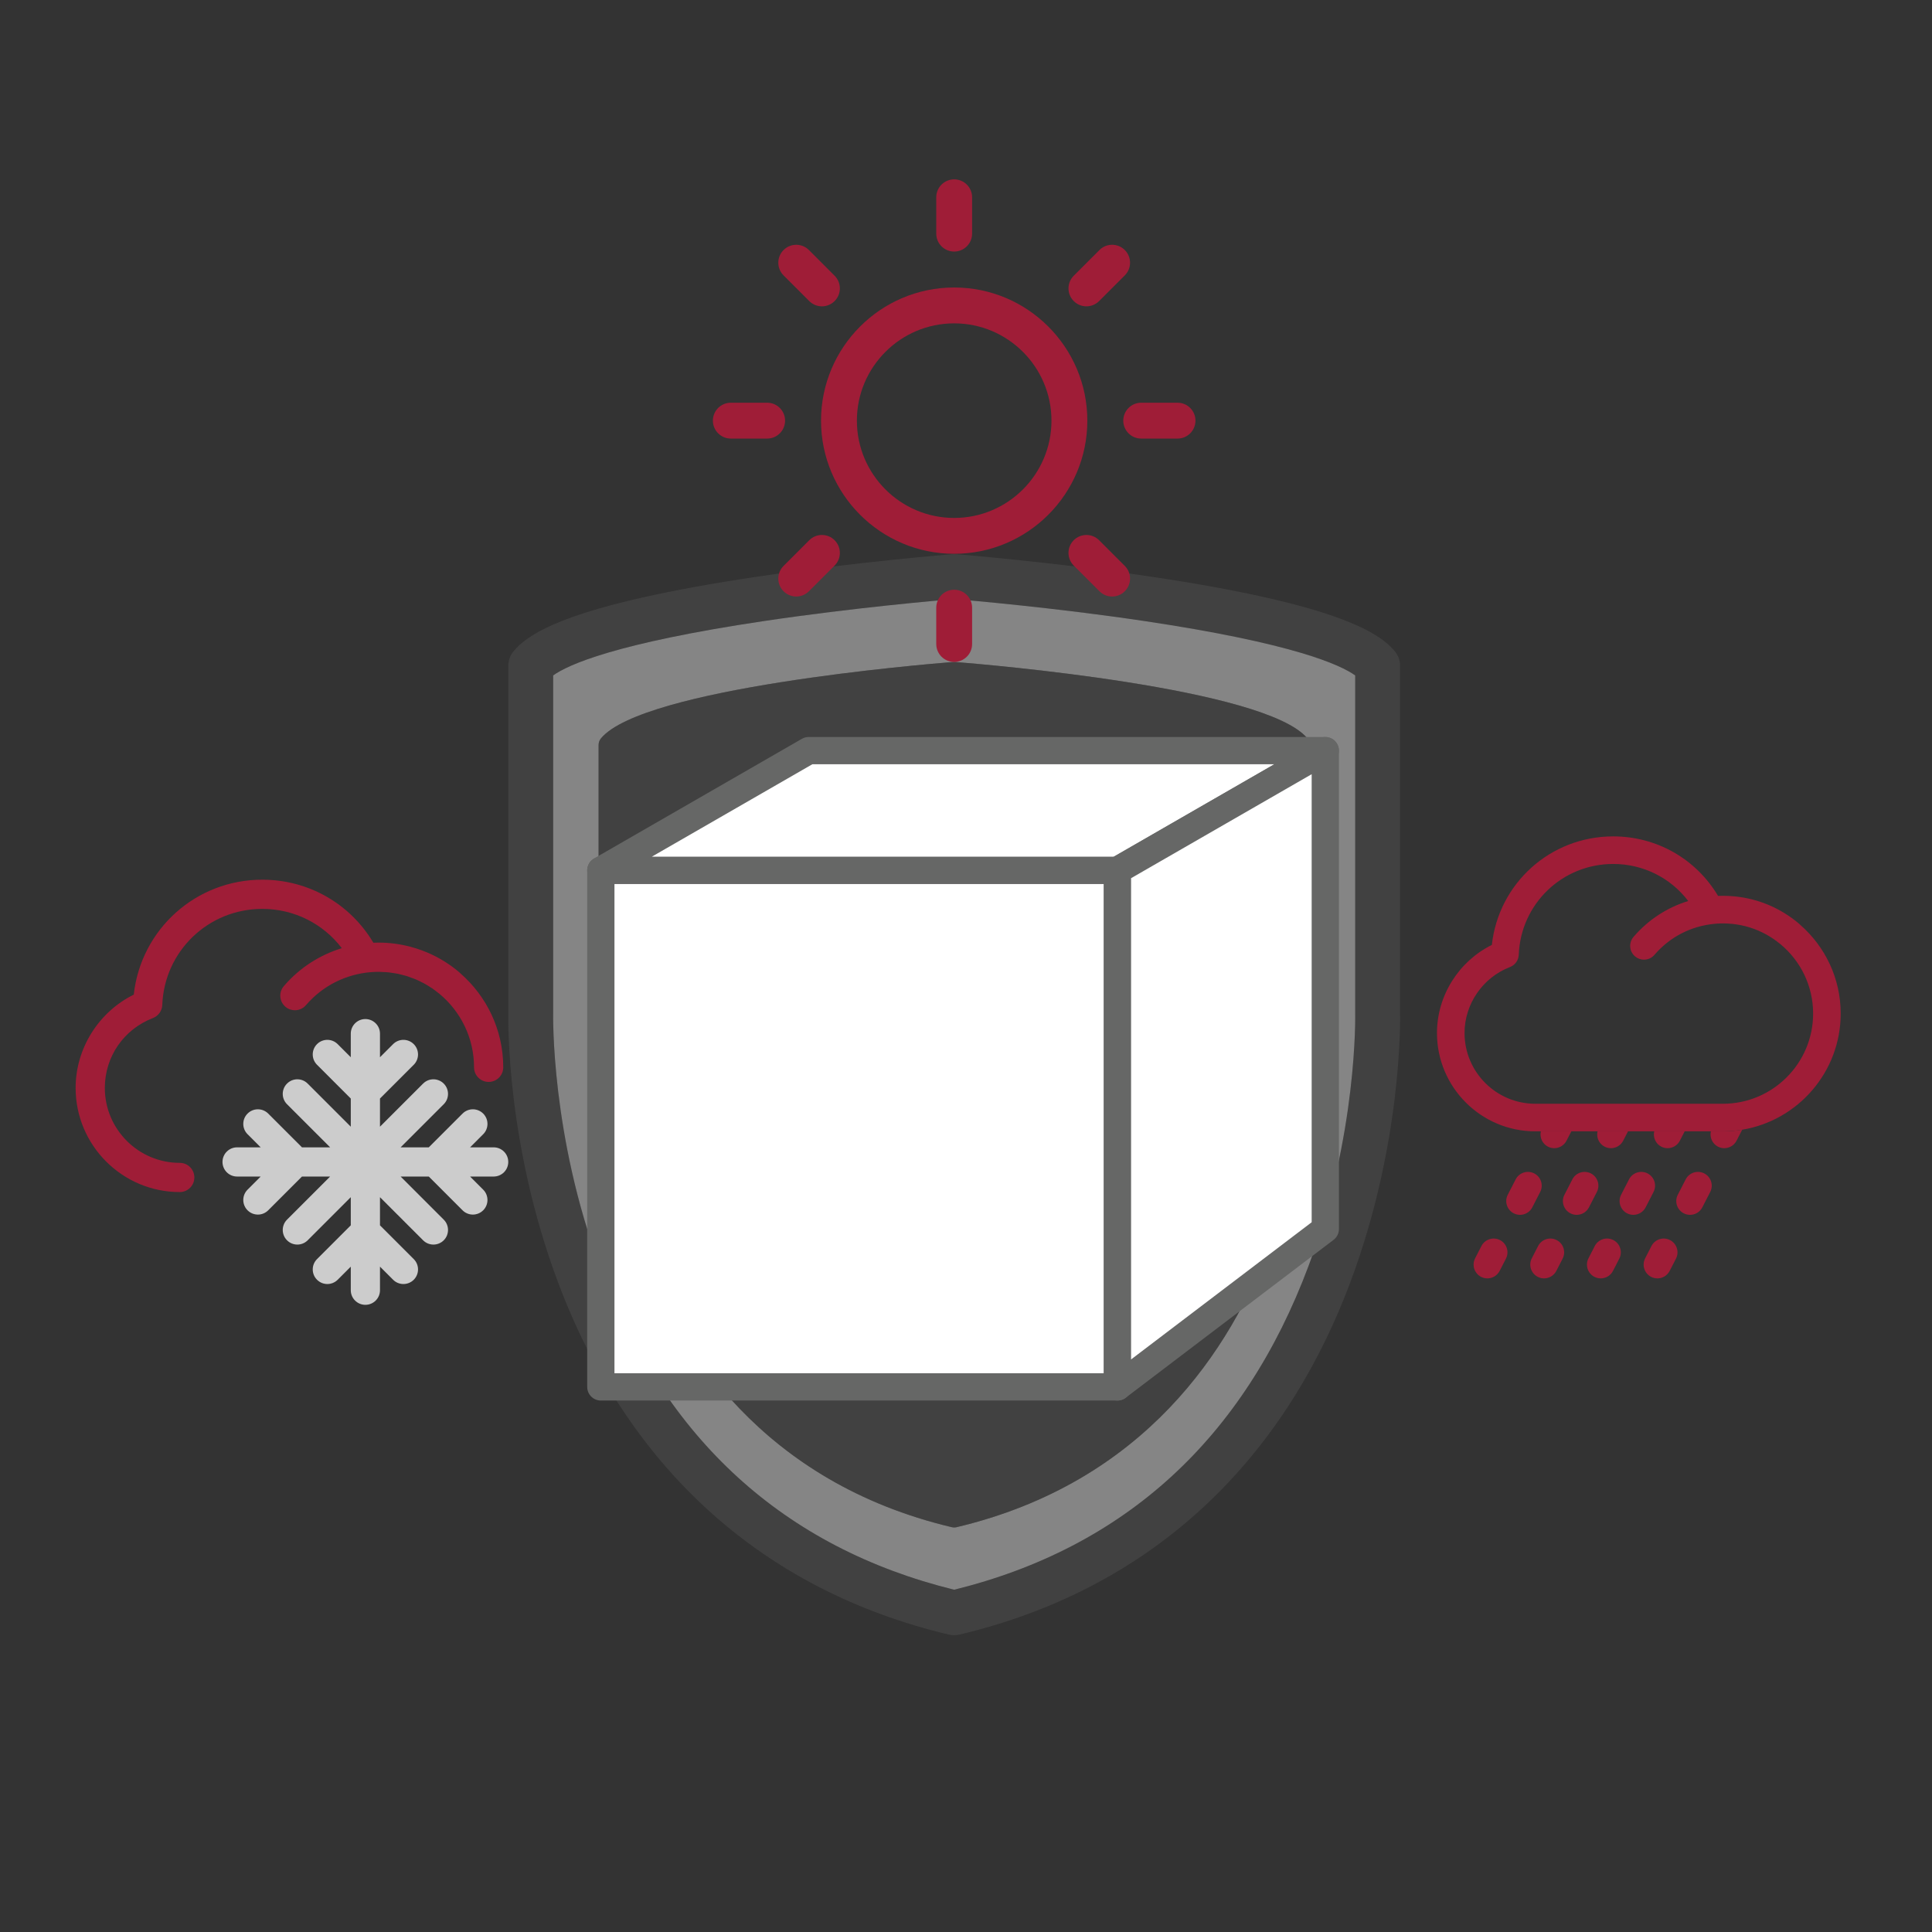 <?xml version="1.0" encoding="utf-8"?>
<!-- Generator: Adobe Illustrator 16.0.0, SVG Export Plug-In . SVG Version: 6.00 Build 0)  -->
<!DOCTYPE svg PUBLIC "-//W3C//DTD SVG 1.1//EN" "http://www.w3.org/Graphics/SVG/1.1/DTD/svg11.dtd">
<svg version="1.1" id="Livello_1" xmlns="http://www.w3.org/2000/svg" xmlns:xlink="http://www.w3.org/1999/xlink" x="0px" y="0px"
	 width="1417.32px" height="1417.32px" viewBox="0 0 1417.32 1417.32" enable-background="new 0 0 1417.32 1417.32"
	 xml:space="preserve">
<rect x="0" y="0" width="1417.32" height="1417.32" fill="#333333" stroke="none"/>
<g id="SCUDO">
	<g opacity="0.4">
		<path fill="#565656" d="M1027.083,742.529V488.325c0-3.846-1.364-7.568-3.823-10.532c-11.517-13.769-42.597-34.449-179.193-54.802
			c-72.828-10.834-142.089-16.378-142.771-16.427c-0.887-0.077-1.746-0.077-2.607,0c-0.683,0.049-69.938,5.593-142.771,16.427
			c-136.594,20.353-167.679,41.033-179.195,54.802c-2.454,2.964-3.821,6.688-3.821,10.532V742.53
			c-0.126,6.377-1.447,96.799,36.296,197.697c51.262,137.026,150.521,226.586,286.987,258.938c1.264,0.301,2.53,0.455,3.797,0.455
			c1.294,0,2.558-0.154,3.799-0.455c136.49-32.354,235.727-121.912,286.98-258.938
			C1028.504,839.328,1027.208,748.906,1027.083,742.529z M959.95,928.713c-47.438,126.801-134.896,206.687-259.972,237.521
			c-124.72-30.756-212.054-110.316-259.591-236.533c-36.355-96.566-34.607-185.652-34.58-186.537V495.49
			c10.732-7.694,45.184-23.593,154.792-39.92c66.272-9.872,129.606-15.29,139.379-16.099c9.8,0.81,73.132,6.227,139.406,16.099
			c109.606,16.327,144.061,32.226,154.797,39.92v247.672C994.204,744.047,996.051,832.217,959.95,928.713z"/>
		<path fill="#FFFFFF" d="M994.181,743.162V495.49c-10.736-7.694-45.189-23.593-154.797-39.92
			c-66.273-9.872-129.606-15.29-139.406-16.099c-9.771,0.81-73.104,6.227-139.379,16.099
			c-109.608,16.327-144.061,32.226-154.792,39.92v247.672c-0.027,0.885-1.775,89.971,34.58,186.537
			c47.538,126.217,134.872,205.776,259.591,236.532c125.076-30.834,212.533-110.719,259.972-237.52
			C996.051,832.217,994.204,744.047,994.181,743.162z M931.603,912.867c-28.66,76.576-91.791,174.717-229.849,207.473
			c-0.583,0.125-1.167,0.199-1.775,0.199c-0.579,0-1.163-0.074-1.747-0.199c-138.087-32.756-201.22-130.896-229.849-207.473
			c-30.858-82.474-29.314-156.084-29.241-159.197V546.474c0-1.773,0.635-3.496,1.774-4.861
			c30.859-36.986,235.271-54.147,258.483-55.993c0.376-0.027,0.781-0.027,1.188,0c23.211,1.846,227.592,19.007,258.482,55.993
			c1.133,1.365,1.767,3.088,1.767,4.861v207.395C960.909,756.783,962.458,830.396,931.603,912.867z"/>
	</g>
	<g opacity="0.4">
		<path fill="#565656" d="M931.603,912.867c-28.66,76.576-91.791,174.717-229.849,207.473c-0.583,0.125-1.167,0.199-1.775,0.199
			c-0.579,0-1.163-0.074-1.747-0.199c-138.087-32.756-201.22-130.896-229.849-207.473c-30.858-82.474-29.314-156.084-29.241-159.197
			V546.474c0-1.773,0.635-3.496,1.774-4.861c30.859-36.986,235.271-54.147,258.483-55.993c0.376-0.027,0.781-0.027,1.188,0
			c23.211,1.846,227.592,19.007,258.482,55.993c1.133,1.365,1.767,3.088,1.767,4.861v207.395
			C960.909,756.783,962.458,830.396,931.603,912.867z"/>
	</g>
</g>
<g id="CUBO">
	
		<rect x="440.768" y="638.467" fill="#FFFFFF" stroke="#666766" stroke-width="20" stroke-linecap="round" stroke-linejoin="round" stroke-miterlimit="10" width="378.991" height="378.969"/>
	
		<polygon fill="#FFFFFF" stroke="#666766" stroke-width="20" stroke-linecap="round" stroke-linejoin="round" stroke-miterlimit="10" points="
		972.249,550.663 593.258,550.663 440.768,638.467 819.76,638.467 	"/>
	
		<polygon fill="#FFFFFF" stroke="#666766" stroke-width="20" stroke-linecap="round" stroke-linejoin="round" stroke-miterlimit="10" points="
		972.249,901.604 819.76,1017.437 819.76,638.467 972.249,550.663 	"/>
</g>
<g id="TRATTEGGIO" display="none">
	<g display="inline">
		<g>
			
				<line fill="none" stroke="#000000" stroke-width="6" stroke-linecap="round" stroke-linejoin="round" x1="597.343" y1="820.854" x2="586.001" y2="826.111"/>
			
				<line fill="none" stroke="#000000" stroke-width="6" stroke-linecap="round" stroke-linejoin="round" stroke-dasharray="26.263,26.263" x1="562.172" y1="837.152" x2="431.109" y2="897.884"/>
			
				<line fill="none" stroke="#000000" stroke-width="6" stroke-linecap="round" stroke-linejoin="round" x1="419.194" y1="903.404" x2="407.853" y2="908.66"/>
		</g>
	</g>
	<g display="inline">
		<g>
			
				<line fill="none" stroke="#000000" stroke-width="6" stroke-linecap="round" stroke-linejoin="round" x1="597.343" y1="820.854" x2="609.843" y2="820.854"/>
			
				<line fill="none" stroke="#000000" stroke-width="6" stroke-linecap="round" stroke-linejoin="round" stroke-dasharray="23.599,23.599" x1="633.44" y1="820.854" x2="952.021" y2="820.854"/>
			
				<line fill="none" stroke="#000000" stroke-width="6" stroke-linecap="round" stroke-linejoin="round" x1="963.82" y1="820.854" x2="976.32" y2="820.854"/>
		</g>
	</g>
	<g display="inline">
		<g>
			
				<line fill="none" stroke="#000000" stroke-width="6" stroke-linecap="round" stroke-linejoin="round" x1="597.343" y1="441.877" x2="597.343" y2="454.377"/>
			
				<line fill="none" stroke="#000000" stroke-width="6" stroke-linecap="round" stroke-linejoin="round" stroke-dasharray="23.599,23.599" x1="597.343" y1="477.976" x2="597.343" y2="796.557"/>
			
				<line fill="none" stroke="#000000" stroke-width="6" stroke-linecap="round" stroke-linejoin="round" x1="597.343" y1="808.354" x2="597.343" y2="820.854"/>
		</g>
	</g>
</g>
<g id="martello" display="none">
	
		<path display="inline" fill="#9F1D37" stroke="#666766" stroke-width="15" stroke-linecap="round" stroke-linejoin="round" stroke-miterlimit="10" d="
		M567.87,329.909c20.854-12.692,31.099-25.595,26.292-35.055c-7.373-18.374-75.608-39.711-92.077-40.166
		c0,0,0.513-6.981,0.211-10.607c18.676-3.748,57.447-7.342,100.238,6.621c41.676,13.691,68.178,55.668,85.102,83.471
		c-3.779,20.399,2.717,32.639,2.717,32.639c7.887,11.394,28.83,12.935,33.058,19.886l14.113,24.751l-29.193,17.768l-1.389,0.847
		l-30.584,18.614l-14.113-24.751c-4.229-6.951,4.021-26.26-2.748-37.383c-14.655-22.514-56.935,0.36-56.935,0.36L567.87,329.909
		L567.87,329.909z"/>
	
		<path display="inline" fill="#666766" stroke="#666766" stroke-width="15" stroke-linecap="round" stroke-linejoin="round" stroke-miterlimit="10" d="
		M569.626,396.494c-36.144,21.999-58.387,35.537-83.41,50.766c-26.413,16.078-69.721,52.914-116.986,81.683
		c-46.146,29.039-55.606,33.844-73.679,44.844c-35.025,22.271-68.87-33.334-32.997-54.215c18.07-11,26.684-17.195,73.678-44.846
		c47.265-28.769,99.878-50.313,126.292-66.39c25.023-15.231,47.266-28.768,83.409-50.767L569.626,396.494z"/>
</g>
<g id="acido" display="none">
	<path display="inline" fill="#565656" d="M809.924,380.405l-63.721-137.48c-0.84-1.82-2.35-3.12-4.09-3.76s-3.729-0.61-5.54,0.23
		c-3.64,1.69-5.22,6-3.54,9.63l6.16,13.28L381.294,428.225c-23.641,10.95-31.29,44.671-17.091,75.301
		c14.2,30.63,44.87,46.58,68.511,35.62l357.899-165.911l6.15,13.27c1.688,3.64,6,5.22,9.63,3.53
		C810.033,388.355,811.613,384.045,809.924,380.405z M427.453,527.815c-7.84,3.63-17.35,2.93-26.77-1.971
		c-5.03-2.609-9.72-6.25-13.97-10.81c-4.5-4.84-8.261-10.47-11.181-16.771c-2.909-6.29-4.79-12.8-5.569-19.369
		c-0.73-6.181-0.48-12.11,0.779-17.641c2.351-10.359,7.96-18.06,15.801-21.7l346.569-160.66l40.91,88.26L427.453,527.815z"/>
	<path display="inline" fill="#FFFFFF" d="M733.113,278.895l-346.569,160.66c-7.841,3.641-13.45,11.341-15.801,21.7
		c-1.26,5.53-1.51,11.46-0.779,17.641c0.779,6.569,2.659,13.079,5.569,19.369c2.92,6.301,6.681,11.931,11.181,16.771
		c4.25,4.56,8.939,8.2,13.97,10.81c9.42,4.9,18.93,5.601,26.77,1.971l346.57-160.66L733.113,278.895z M425.894,519.725
		c-6.55,3.04-14.5,2.46-22.37-1.64c-4.2-2.18-8.13-5.22-11.67-9.03c-3.77-4.04-6.91-8.76-9.35-14.02c-2.431-5.26-4-10.7-4.65-16.181
		c-0.62-5.17-0.4-10.13,0.65-14.75c1.96-8.649,6.649-15.1,13.199-18.13l140.78-65.26l193.021,0.12L425.894,519.725z"/>
	<path display="inline" fill="#9F1D37" d="M725.504,380.835l-299.609,138.89c-6.55,3.04-14.5,2.46-22.37-1.64
		c-4.2-2.18-8.13-5.22-11.67-9.03c-3.77-4.04-6.91-8.76-9.35-14.02c-2.431-5.26-4-10.7-4.65-16.181c-0.62-5.17-0.4-10.13,0.65-14.75
		c1.96-8.649,6.649-15.1,13.199-18.13l140.78-65.26L725.504,380.835z"/>
	<path display="inline" fill="#9F1D37" d="M838.924,495.059c0,0.253-0.01,0.496-0.01,0.73
		c-0.528,20.897-17.629,37.678-38.657,37.678c-21.36,0-38.678-17.317-38.678-38.678v-0.305c0-0.097,0-0.191,0.01-0.287
		c-0.01-0.243,0.007-0.494,0.016-0.747c0.444-7.468,6.008-17.63,12.806-27.43c11.319-16.344,26.056-31.651,26.056-31.651
		s14.162,15.064,25.297,31.348C832.95,476.229,838.881,487.252,838.924,495.059z"/>
</g>
<g id="intemperie">
	<g>
		<path fill="#9F1D37" d="M797.669,308.589c0-53.86-43.819-97.679-97.681-97.679c-53.858,0-97.68,43.819-97.68,97.679
			c0,53.865,43.82,97.68,97.68,97.68C753.849,406.269,797.669,362.454,797.669,308.589z M628.615,308.589
			c0-39.354,32.021-71.373,71.373-71.373c39.354,0,71.373,32.02,71.373,71.373s-32.02,71.373-71.373,71.373
			C660.635,379.962,628.615,347.942,628.615,308.589z"/>
		<path fill="#9F1D37" d="M686.837,445.79v26.656c0,7.266,5.887,13.151,13.151,13.151s13.153-5.887,13.153-13.151V445.79
			c0-7.271-5.888-13.158-13.153-13.158C692.723,432.632,686.837,438.519,686.837,445.79z"/>
		<path fill="#9F1D37" d="M686.837,144.728v26.661c0,7.266,5.887,13.153,13.151,13.153s13.153-5.887,13.153-13.153v-26.661
			c0-7.266-5.888-13.148-13.153-13.148C692.723,131.58,686.837,137.462,686.837,144.728z"/>
		<path fill="#9F1D37" d="M536.133,295.437c-7.267,0-13.153,5.887-13.153,13.152c0,7.265,5.888,13.153,13.153,13.153h26.655
			c7.267,0,13.153-5.888,13.153-13.153c0-7.265-5.888-13.152-13.153-13.152H536.133z"/>
		<path fill="#9F1D37" d="M863.85,321.742c7.262,0,13.148-5.888,13.148-13.153c0-7.265-5.888-13.152-13.148-13.152h-26.66
			c-7.266,0-13.153,5.887-13.153,13.152c0,7.265,5.889,13.153,13.153,13.153H863.85z"/>
		<path fill="#9F1D37" d="M806.552,433.751c2.573,2.568,5.936,3.855,9.302,3.855s6.732-1.287,9.301-3.855
			c5.14-5.139,5.14-13.465,0-18.599l-18.853-18.849c-5.139-5.133-13.465-5.133-18.604,0c-5.134,5.139-5.134,13.465,0.004,18.599
			L806.552,433.751z"/>
		<path fill="#9F1D37" d="M574.822,202.026l18.849,18.848c2.568,2.569,5.936,3.856,9.303,3.856c3.365,0,6.731-1.287,9.301-3.856
			c5.134-5.134,5.134-13.46,0-18.599l-18.848-18.853c-5.14-5.139-13.465-5.139-18.604,0
			C569.684,188.561,569.684,196.888,574.822,202.026z"/>
		<path fill="#9F1D37" d="M584.123,437.606c3.367,0,6.733-1.287,9.304-3.855l18.848-18.849c5.134-5.134,5.134-13.46,0-18.599
			c-5.133-5.133-13.465-5.133-18.598,0l-18.854,18.849c-5.139,5.134-5.139,13.46,0,18.599
			C577.391,436.319,580.759,437.606,584.123,437.606z"/>
		<path fill="#9F1D37" d="M787.703,202.275c-5.138,5.134-5.138,13.465,0,18.599c2.569,2.569,5.933,3.856,9.304,3.856
			c3.36,0,6.731-1.287,9.296-3.856l18.853-18.848c5.14-5.138,5.14-13.465,0-18.603c-5.138-5.139-13.465-5.139-18.603,0
			L787.703,202.275z"/>
	</g>
	<g>
		<path fill="#9F1D37" d="M1135.591,841.198c1.477,0.757,3.057,1.118,4.614,1.118c3.671,0,7.207-2.006,9.002-5.494l3.534-6.875
			h-22.357C1129.376,834.349,1131.388,839.038,1135.591,841.198z"/>
		<path fill="#9F1D37" d="M1110.474,890.097c1.477,0.758,3.058,1.119,4.61,1.119c3.672,0,7.213-2.009,9.007-5.498l5.794-11.284
			c2.552-4.971,0.595-11.065-4.376-13.616c-4.962-2.541-11.063-0.593-13.617,4.379l-5.794,11.283
			C1103.548,881.449,1105.505,887.545,1110.474,890.097z"/>
		<path fill="#9F1D37" d="M1100.394,909.719c-4.971-2.545-11.063-0.595-13.618,4.375l-4.619,8.991
			c-2.552,4.97-0.595,11.066,4.376,13.621c1.478,0.757,3.058,1.119,4.611,1.119c3.67,0,7.211-2.005,9.006-5.494l4.619-8.995
			C1107.32,918.37,1105.363,912.273,1100.394,909.719z"/>
		<path fill="#9F1D37" d="M1218.747,841.198c1.48,0.757,3.058,1.118,4.611,1.118c3.67,0,7.215-2.009,9.002-5.498l3.53-6.871h-22.348
			C1212.532,834.349,1214.546,839.041,1218.747,841.198z"/>
		<path fill="#9F1D37" d="M1193.628,890.097c1.479,0.758,3.058,1.119,4.614,1.119c3.671,0,7.212-2.009,9.003-5.498l5.797-11.284
			c2.556-4.971,0.592-11.065-4.375-13.616c-4.959-2.541-11.065-0.593-13.613,4.379l-5.798,11.283
			C1186.7,881.449,1188.661,887.545,1193.628,890.097z"/>
		<path fill="#9F1D37" d="M1169.686,936.706c1.477,0.757,3.057,1.119,4.611,1.119c3.674,0,7.212-2.005,9.006-5.494l4.619-8.995
			c2.552-4.966,0.595-11.063-4.375-13.617c-4.971-2.545-11.063-0.595-13.618,4.375l-4.619,8.991
			C1162.76,928.055,1164.716,934.151,1169.686,936.706z"/>
		<path fill="#9F1D37" d="M1177.167,841.198c1.483,0.757,3.058,1.118,4.614,1.118c3.671,0,7.216-2.009,9.003-5.498l3.529-6.871
			h-22.347C1170.952,834.349,1172.965,839.041,1177.167,841.198z"/>
		<path fill="#9F1D37" d="M1152.051,890.097c1.478,0.758,3.058,1.119,4.616,1.119c3.67,0,7.211-2.009,9.002-5.498l5.797-11.284
			c2.552-4.971,0.591-11.065-4.379-13.616c-4.959-2.541-11.063-0.593-13.614,4.379l-5.793,11.283
			C1145.124,881.449,1147.085,887.545,1152.051,890.097z"/>
		<path fill="#9F1D37" d="M1141.727,932.331l4.619-8.995c2.551-4.966,0.594-11.063-4.376-13.613
			c-4.963-2.552-11.063-0.599-13.617,4.371l-4.619,8.991c-2.552,4.97-0.595,11.066,4.375,13.618c1.479,0.76,3.059,1.122,4.612,1.122
			C1136.387,937.825,1139.932,935.82,1141.727,932.331z"/>
		<path fill="#9F1D37" d="M1260.319,841.198c1.481,0.757,3.063,1.118,4.616,1.118c3.67,0,7.211-2.006,9.002-5.494l4.14-8.054
			c-4.604,0.761-9.324,1.179-14.139,1.179h-8.817C1254.109,834.349,1256.121,839.038,1260.319,841.198z"/>
		<path fill="#9F1D37" d="M1235.204,890.097c1.48,0.758,3.058,1.119,4.615,1.119c3.67,0,7.211-2.009,9.002-5.498l5.798-11.284
			c2.552-4.971,0.59-11.065-4.376-13.616c-4.967-2.541-11.065-0.593-13.618,4.379l-5.793,11.283
			C1228.276,881.449,1230.237,887.545,1235.204,890.097z"/>
		<path fill="#9F1D37" d="M1224.881,932.331l4.623-8.995c2.552-4.966,0.591-11.063-4.376-13.617
			c-4.971-2.545-11.066-0.595-13.617,4.375l-4.619,8.991c-2.556,4.97-0.599,11.066,4.371,13.621
			c1.478,0.757,3.058,1.119,4.616,1.119C1219.549,937.825,1223.085,935.82,1224.881,932.331z"/>
		<path fill="#9F1D37" d="M1278.077,828.771c40.931-6.77,72.258-42.396,72.258-85.219c0-25.958-11.528-49.261-29.709-65.111
			c-0.159-0.155-0.288-0.333-0.459-0.48c-13.543-11.612-29.952-18.588-47.345-20.345c-0.059-0.007-0.118-0.011-0.177-0.019
			c-1.313-0.13-2.622-0.229-3.944-0.299c-0.271-0.015-0.554-0.025-0.829-0.037c-1.098-0.048-2.201-0.081-3.306-0.084
			c-0.215-0.004-0.421-0.015-0.628-0.015c-0.325,0-0.657,0.015-0.989,0.019c-0.709,0.012-1.418,0.022-2.127,0.049
			c-0.15,0.007-0.3,0.003-0.451,0.011c-16.132-27.104-45.007-43.663-76.92-43.663c-46.141,0-84.077,34.479-89.024,79.62
			c-24.325,12.032-40.263,37.237-40.263,64.636c0,39.764,32.351,72.117,72.113,72.117h4.105h22.357h19.227h22.347h19.23h22.347
			h19.229h8.817C1268.754,829.947,1273.473,829.529,1278.077,828.771z M1074.391,757.83c0-21.283,13.382-40.729,33.295-48.389
			c3.771-1.448,6.318-5.005,6.477-9.043c1.463-37.346,31.899-66.598,69.289-66.598c21.978,0,42.071,10.169,55.039,27.185
			c-15.481,4.736-29.348,13.742-40.145,26.338c-3.633,4.239-3.146,10.623,1.093,14.26c1.913,1.636,4.254,2.434,6.58,2.434
			c2.851,0,5.688-1.195,7.686-3.529c11.269-13.148,26.901-21.181,44.103-22.774c0.542-0.052,1.085-0.11,1.62-0.147
			c1.706-0.122,3.401-0.159,5.093-0.151c1.637,0.015,3.249,0.115,4.855,0.248c0.539,0.044,1.078,0.055,1.617,0.11
			c1.927,0.207,3.824,0.506,5.7,0.875c0.222,0.044,0.45,0.065,0.673,0.114c2.111,0.437,4.187,0.968,6.218,1.604
			c0.008,0,0.008,0,0.011,0.003c4.088,1.27,8.002,2.938,11.709,4.943c0.056,0.03,0.118,0.057,0.178,0.09
			c1.65,0.896,3.241,1.891,4.809,2.924c0.242,0.159,0.494,0.299,0.737,0.465c1.396,0.949,2.732,1.979,4.055,3.031
			c0.368,0.296,0.754,0.564,1.118,0.872c14.598,12.145,23.908,30.433,23.908,50.859c0,36.484-29.684,66.168-66.168,66.168h-137.661
			C1097.669,809.72,1074.391,786.443,1074.391,757.83z"/>
	</g>
	<g>
		<path fill="#9F1D37" d="M208.201,723.44c-3.855,4.489-3.336,11.252,1.157,15.101c2.021,1.732,4.498,2.581,6.97,2.581
			c3.017,0,6.021-1.268,8.136-3.742c12.538-14.62,29.833-22.791,47.664-24.206c0.09-0.008,0.185-0.02,0.273-0.026
			c2.096-0.157,4.196-0.213,6.301-0.186c0.686,0.012,1.351,0.074,2.029,0.105c1.615,0.065,3.233,0.142,4.846,0.321
			c0.571,0.063,1.123,0.181,1.688,0.259c1.686,0.229,3.362,0.473,5.032,0.823c0.653,0.138,1.286,0.341,1.938,0.498
			c1.528,0.371,3.062,0.738,4.571,1.211c1.162,0.369,2.28,0.826,3.415,1.256c0.958,0.355,1.928,0.671,2.87,1.072
			c1.592,0.676,3.133,1.455,4.662,2.244c0.462,0.238,0.938,0.438,1.396,0.689c1.588,0.866,3.113,1.825,4.622,2.812
			c0.392,0.255,0.795,0.475,1.182,0.735c1.404,0.95,2.738,1.989,4.063,3.039c0.478,0.375,0.966,0.719,1.436,1.105
			c15.448,12.868,25.31,32.231,25.31,53.863c0,5.917,4.795,10.712,10.712,10.712c5.918,0,10.713-4.795,10.713-10.712
			c0-27.503-12.215-52.188-31.48-68.979c-0.163-0.159-0.297-0.344-0.473-0.495c-7.346-6.296-15.414-11.209-23.881-14.787
			c-0.259-0.109-0.524-0.207-0.787-0.313c-1.056-0.437-2.119-0.867-3.191-1.263c-0.78-0.289-1.579-0.546-2.372-0.816
			c-0.557-0.188-1.107-0.39-1.666-0.566c-1.261-0.399-2.535-0.768-3.814-1.11c-0.102-0.027-0.203-0.059-0.305-0.086
			c-7.514-2.002-15.401-3.084-23.537-3.084c-1.243,0-2.502,0.027-3.777,0.086c-17.092-28.697-47.676-46.238-81.479-46.238
			c-48.867,0-89.051,36.521-94.292,84.314C72.364,742.403,55.48,769.101,55.48,798.12c0,42.119,34.27,76.383,76.388,76.383
			c5.917,0,10.712-4.795,10.712-10.713c0-5.916-4.795-10.711-10.712-10.711c-30.307,0-54.962-24.652-54.962-54.959
			c0-22.892,13.845-43.014,35.271-51.258c3.992-1.537,6.69-5.301,6.859-9.578c1.544-39.546,33.783-70.517,73.387-70.517
			c23.295,0,44.595,10.786,58.335,28.822C234.741,700.495,219.88,709.81,208.201,723.44z"/>
		<path fill="#CCCCCC" d="M362.152,841.69h-17.299l9.617-9.621c4.185-4.185,4.185-10.967,0-15.146
			c-4.186-4.186-10.97-4.186-15.147,0l-24.765,24.769h-20.662l31.629-31.628c4.186-4.186,4.186-10.967,0-15.147
			c-4.185-4.186-10.963-4.186-15.146,0l-31.626,31.625v-20.654l24.77-24.77c4.185-4.18,4.185-10.967,0-15.146
			c-4.185-4.186-10.963-4.186-15.147,0l-9.621,9.617v-17.299c0-5.918-4.795-10.713-10.713-10.713
			c-5.917,0-10.712,4.795-10.712,10.713v17.299l-9.617-9.617c-4.185-4.186-10.963-4.186-15.146,0
			c-4.187,4.181-4.187,10.964,0,15.146l24.765,24.77v20.654l-31.625-31.625c-4.185-4.186-10.963-4.186-15.146,0
			c-4.186,4.182-4.186,10.963,0,15.147l31.629,31.628h-20.662l-24.767-24.769c-4.185-4.186-10.962-4.186-15.146,0
			c-4.187,4.182-4.187,10.963,0,15.146l9.617,9.621h-17.299c-5.918,0-10.714,4.793-10.714,10.713
			c0,5.918,4.796,10.709,10.714,10.709h17.299l-9.617,9.617c-4.187,4.186-4.187,10.967,0,15.151
			c2.092,2.088,4.834,3.137,7.575,3.137c2.736,0,5.479-1.049,7.57-3.137l24.767-24.77h20.658l-31.625,31.625
			c-4.186,4.186-4.186,10.967,0,15.146c2.092,2.094,4.834,3.141,7.575,3.141s5.479-1.047,7.571-3.141l31.625-31.623v20.654
			l-24.765,24.768c-4.187,4.187-4.187,10.967,0,15.148c2.092,2.092,4.834,3.141,7.575,3.141c2.737,0,5.482-1.049,7.571-3.141
			l9.617-9.617v17.303c0,5.916,4.795,10.711,10.712,10.711c5.918,0,10.713-4.795,10.713-10.711v-17.303l9.621,9.617
			c4.186,4.184,10.964,4.184,15.147,0c4.185-4.182,4.185-10.967,0-15.148l-24.77-24.768v-20.654l31.626,31.623
			c2.092,2.094,4.834,3.141,7.57,3.141c2.742,0,5.483-1.047,7.576-3.141c4.185-4.18,4.185-10.961,0-15.146L293.9,863.112h20.658
			l24.765,24.77c2.093,2.088,4.834,3.137,7.572,3.137c2.741,0,5.483-1.049,7.575-3.137c4.185-4.186,4.185-10.967,0-15.151
			l-9.617-9.617h17.299c5.917,0,10.712-4.791,10.712-10.709C372.864,846.483,368.069,841.69,362.152,841.69z"/>
	</g>
</g>
</svg>
